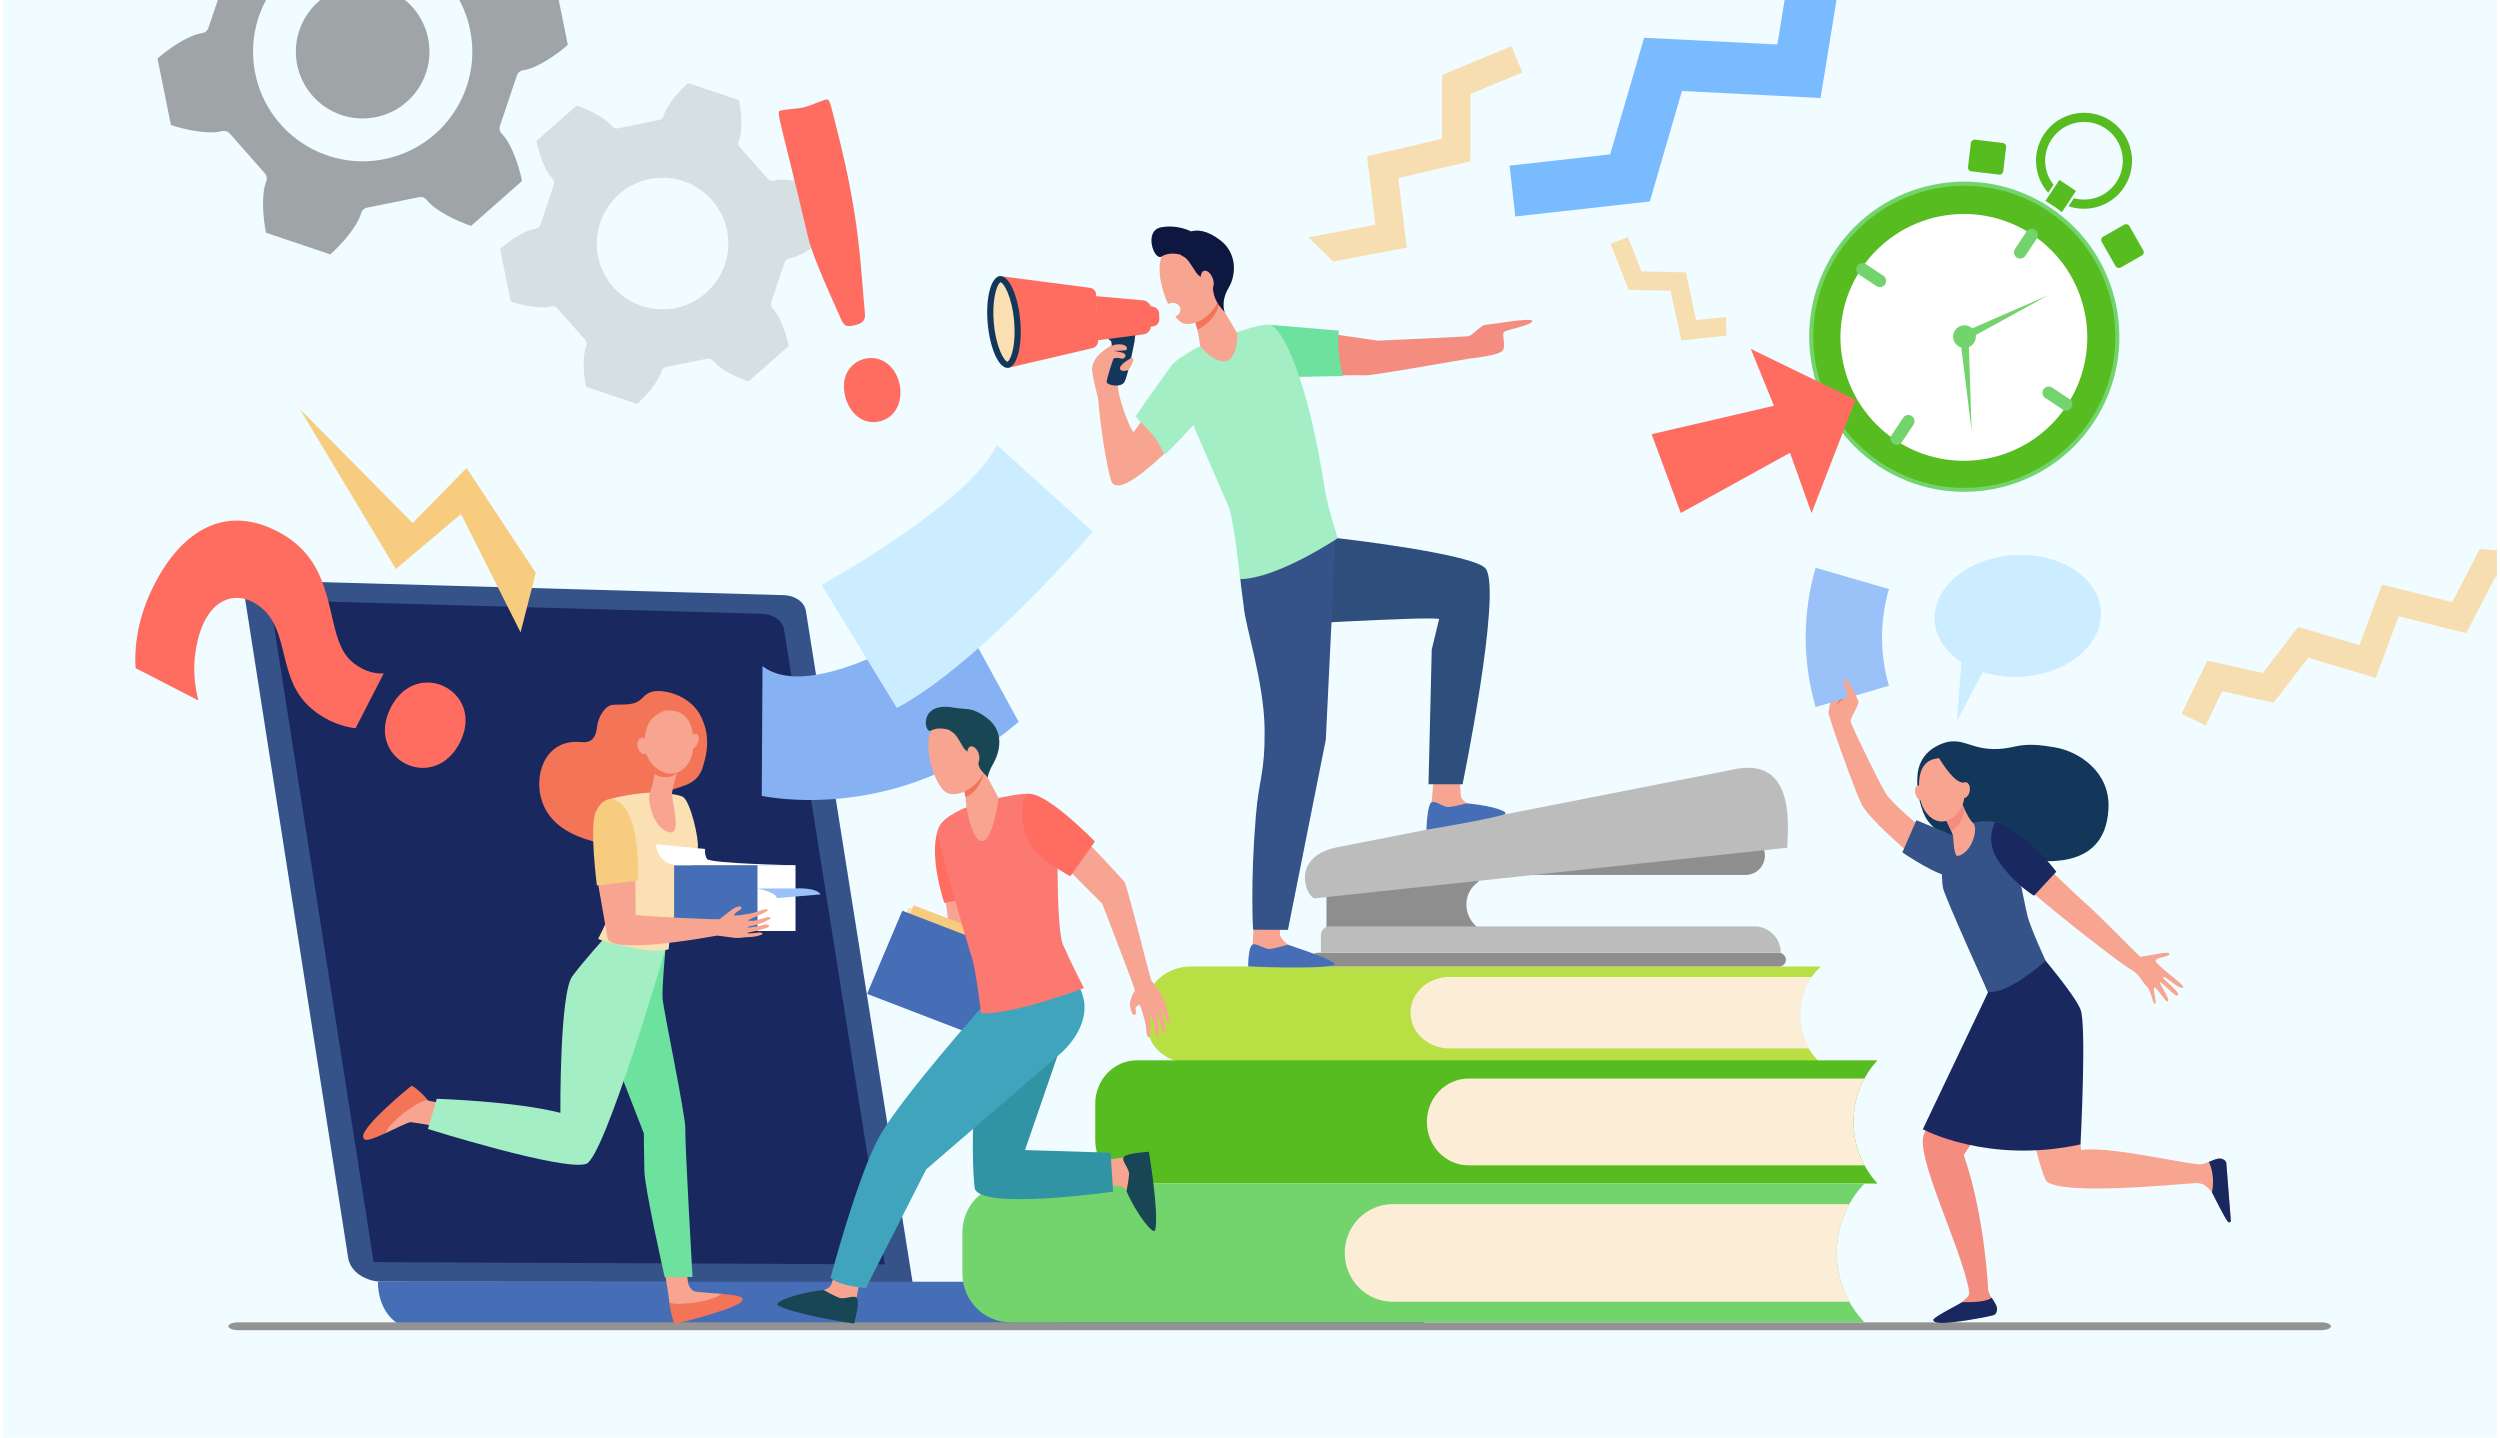 <?xml version="1.0" encoding="UTF-8"?>
<svg id="_Слой_1" data-name="Слой 1" xmlns="http://www.w3.org/2000/svg" xmlns:xlink="http://www.w3.org/1999/xlink" viewBox="0 0 400 230">
  <defs>
    <style>
      .cls-1 {
        fill: #9bc1f9;
      }

      .cls-2 {
        fill: #939393;
      }

      .cls-3 {
        fill: #f48c7f;
      }

      .cls-4 {
        fill: #f7a491;
      }

      .cls-5 {
        fill: #fff;
      }

      .cls-6 {
        fill: #13375b;
      }

      .cls-7 {
        fill: #ccecff;
      }

      .cls-8 {
        fill: #3094a5;
      }

      .cls-9 {
        fill: #f7deb0;
      }

      .cls-10 {
        opacity: .14;
      }

      .cls-10, .cls-11 {
        fill: #383838;
      }

      .cls-12 {
        fill: #1a2860;
      }

      .cls-13 {
        fill: #f0fcff;
      }

      .cls-14 {
        fill: #0e173f;
      }

      .cls-15 {
        fill: #a3eec5;
      }

      .cls-16 {
        fill: #86b1f2;
      }

      .cls-17 {
        fill: #ff6d61;
      }

      .cls-18 {
        fill: #40a4bc;
      }

      .cls-19 {
        clip-path: url(#clippath-1);
      }

      .cls-20 {
        fill: #355389;
      }

      .cls-21 {
        fill: #8e8e8e;
      }

      .cls-22 {
        fill: #fae0b2;
      }

      .cls-23 {
        fill: #466eb6;
      }

      .cls-24 {
        fill: #f7cc7f;
      }

      .cls-25 {
        fill: #2e4e7c;
      }

      .cls-26 {
        fill: #57bc20;
      }

      .cls-27 {
        fill: #f47458;
      }

      .cls-28 {
        fill: #f8a492;
      }

      .cls-29 {
        fill: none;
      }

      .cls-30 {
        fill: #bcbcbc;
      }

      .cls-11 {
        opacity: .44;
      }

      .cls-31 {
        fill: #fcedd6;
      }

      .cls-32 {
        fill: #fc7972;
      }

      .cls-33 {
        fill: #73d46d;
      }

      .cls-34 {
        fill: #f47257;
      }

      .cls-35 {
        fill: #b8df44;
      }

      .cls-36 {
        fill: #7abaff;
      }

      .cls-37 {
        fill: #184655;
      }

      .cls-38 {
        fill: #6de29f;
      }
    </style>
    <clipPath id="clippath">
      <rect class="cls-29" x=".5" y="-532" width="1919" height="480"/>
    </clipPath>
    <clipPath id="clippath-1">
      <rect class="cls-29" x=".5" width="399" height="230"/>
    </clipPath>
  </defs>
  <g class="cls-19">
    <g>
      <rect class="cls-13" y="-1.5" width="400" height="233"/>
      <g>
        <path class="cls-20" d="m146.01,205.14l-84.75-.06c-2.83,0-5.21-1.63-5.55-3.8l-16.45-105.17c-.27-1.75,1.54-3.27,3.81-3.21l82.33,2.32c1.82.05,3.32,1.12,3.54,2.51l17.07,107.41Z"/>
        <path class="cls-12" d="m47.52,96.12l74.39,2.09c1.82.05,3.32,1.11,3.54,2.51l16.12,101.58-81.79-.36-16.07-102.62c-.27-1.74,1.54-3.27,3.81-3.2Z"/>
        <path class="cls-20" d="m224.76,212.33h-116.14c-3.32,0-6.01-2.34-6.01-5.22v-.05h128.22c0,2.91-2.72,5.27-6.07,5.27Z"/>
        <path class="cls-23" d="m167.43,212.33h-101.7c-2.9,0-5.26-3.22-5.26-7.18v-.07h112.27c0,4.01-2.38,7.25-5.31,7.25Z"/>
      </g>
      <g>
        <path class="cls-16" d="m121.88,127.34s21.74,4.88,41.1-11.86l-9.8-17.92s-22.52,15.68-31.18,9.02l-.12,20.76Z"/>
        <path class="cls-7" d="m143.49,113.29l-12.02-19.71s23.47-12.88,28.03-22.37l15.34,13.85s-17.97,21.1-31.35,28.22Z"/>
      </g>
      <path class="cls-2" d="m371.38,211.57H38.12c-.87,0-1.58.28-1.58.63h0c0,.35.71.63,1.58.63h333.25c.87,0,1.58-.28,1.58-.63h0c0-.35-.71-.63-1.58-.63Z"/>
      <polygon class="cls-9" points="276.17 50.72 271.37 51.21 269.74 43.58 262.64 43.43 260.48 37.92 257.69 39.01 260.58 46.38 267.3 46.52 269.01 54.46 276.22 53.72 276.17 50.72"/>
      <polygon class="cls-36" points="309.16 -10.75 287.61 -12.79 284.38 7.12 263.06 6.04 257.63 24.7 241.54 26.5 242.45 34.64 263.97 32.23 269.11 14.56 291.29 15.68 294.47 -3.91 314 -2.05 309.16 -10.75"/>
      <polygon class="cls-9" points="213.28 41.85 225.08 39.62 223.73 28.51 235.26 25.8 235.27 15.03 243.57 11.59 241.83 7.39 230.73 11.99 230.72 22.2 218.73 25.02 220.06 35.95 209.36 37.97 213.28 41.85"/>
      <polygon class="cls-9" points="353.17 105.69 362.06 107.67 367.71 100.31 377.51 103.23 381.11 93.53 392.35 96.35 396.77 87.83 408.01 88.77 407.66 93.03 399.25 92.32 394.58 101.31 383.79 98.61 380.12 108.47 369.31 105.24 363.78 112.43 355.55 110.6 352.91 116.07 349.06 114.22 353.17 105.69"/>
      <g>
        <path class="cls-35" d="m291.34,170.13h-100.77c-3.85,0-6.97-2.67-6.97-5.97v-3.55c0-3.3,3.12-5.97,6.97-5.97h100.77c-4.61,4.32-4.69,10.91-.19,15.31l.19.18Z"/>
        <path class="cls-31" d="m231.91,156.31c-3.44,0-6.23,2.56-6.23,5.72h0c0,3.16,2.79,5.72,6.23,5.72h57.54c-1.94-3.59-1.79-7.96.42-11.43h-57.95Z"/>
        <path class="cls-26" d="m300.41,169.65h-118.51c-3.68,0-6.66,3.11-6.66,6.94v5.84c0,3.84,2.98,6.94,6.66,6.94h118.51l-.06-.07c-5.07-5.5-5.04-14.2.06-19.66Z"/>
        <path class="cls-31" d="m298.31,172.57h-63.35c-3.68,0-6.66,3.11-6.66,6.94h0c0,3.84,2.98,6.94,6.66,6.94h63.35c-2.33-4.3-2.33-9.59,0-13.89Z"/>
        <path class="cls-33" d="m298.31,189.38h-136.65c-4.24,0-7.68,3.5-7.68,7.81v6.57c0,4.31,3.44,7.81,7.68,7.81h136.65l-.07-.08c-5.85-6.19-5.81-15.97.07-22.12Z"/>
        <path class="cls-31" d="m295.89,192.66h-73.05c-4.24,0-7.68,3.5-7.68,7.81h0c0,4.32,3.44,7.81,7.68,7.81h73.05c-2.69-4.84-2.68-10.79,0-15.63Z"/>
        <g>
          <path class="cls-21" d="m236.67,133.81h42.62c1.71,0,3.09,1.38,3.09,3.09h0c0,1.71-1.38,3.09-3.09,3.09h-42.62c-1.71,0-3.09-1.38-3.09-3.09h0c0-1.71,1.38-3.09,3.09-3.09Z"/>
          <path class="cls-21" d="m236.48,141.11l.36-.42-24.6-.65v10.09l25.12-.92-1.08-.92c-2.23-1.92-2.25-5.45.21-7.16Z"/>
          <rect class="cls-21" x="209.75" y="152.44" width="76" height="2.2" rx="1.1" ry="1.1"/>
          <path class="cls-30" d="m284.93,152.44h-73.59v-2.81c0-.78.63-1.41,1.41-1.41h67.95c2.33,0,4.22,1.89,4.22,4.23h0Z"/>
          <path class="cls-30" d="m278.22,122.95l-64.51,12.66c-7.41,1.66-4.61,8.12-3.31,8.12l75.56-8.09c0-2.6,1.59-14.04-7.74-12.69Z"/>
        </g>
        <g>
          <path class="cls-4" d="m188.46,58.26s-6.84,10.86-7.09,10.85c-.36-.02-3.1-6.38-2.5-9.12.46-2.1-.18-5.13-.18-5.13,0,0-4.24,1.74-3.94,4.47.16,1.48.94,4.36.94,4.36,0,0,.66,8.1,2.06,13.11,1.33,4.75,15.28-11.23,15.28-11.23l-4.56-7.31Z"/>
          <path class="cls-15" d="m193.02,65.57l-5.4-7.31s-3.84,5.21-5.93,8.37c.81.94,2.45,2.53,3.22,3.56.54.73.96,1.76,1.45,2.57,3.47-3.29,6.66-7.19,6.66-7.19Z"/>
          <path class="cls-4" d="m176.98,56.14s1.75-1.92,2.15-1.26c.4.66.52,2.24.21,2.17-.31-.07-.39-1.15-1.23-.77-.23.1-1.4.62-1.13-.14Z"/>
          <g>
            <path class="cls-17" d="m183.78,48.88l.83.22c.49.13.83.56.85,1.06l.03.89c.02.56-.38,1.06-.93,1.16l-.87.16.09-3.5Z"/>
            <path class="cls-6" d="m182.57,52.9l-.94.79-.1.92s-1.07,5.7-1.66,6.57c-.59.87-2.63.45-2.78.03s1.07-3.85,1.07-3.85l-.36-2.74-1.08-.89,5.86-.83Z"/>
            <path class="cls-17" d="m175.33,47.38l7.58.68c.7.06,1.23.65,1.23,1.35v2.75c0,.68-.51,1.26-1.18,1.34l-7.41.95-.22-7.07Z"/>
            <path class="cls-17" d="m175.37,47.12l.32,7.42c.02.55-.36,1.04-.9,1.16l-13.51,3.16-1.55-14.72,14.66,1.91c.55.07.96.52.99,1.07Z"/>
            <path class="cls-6" d="m158.03,51.75c.36,4.05,1.81,7.24,3.25,7.11,1.44-.13,2.32-3.52,1.96-7.57-.36-4.05-1.81-7.24-3.25-7.11-1.44.13-2.32,3.52-1.96,7.57Z"/>
            <path class="cls-22" d="m161.33,57.77c.66-.72,1.21-3.21.93-6.39-.35-3.99-1.69-6.17-2.19-6.22h0s-.05.03-.13.11c-.66.72-1.21,3.21-.93,6.39.35,3.99,1.69,6.17,2.19,6.22,0,0,0,0,0,0,0,0,.05-.03.13-.11Z"/>
          </g>
          <path class="cls-4" d="m176.4,58.45l1.23-.86s.86-.53,1.63-.25c.77.28,1.2-.66.35-.9-.85-.24-1.43-.29-1.43-.29,0,0,1.94-.05,2.01-.14.43-.51-.32-1.15-1.87-.84-1.56.3-1.93,3.28-1.93,3.28Z"/>
          <path class="cls-4" d="m180.85,57.37s-1.75.94-1.65,1.6c.11.66,1.32.25,1.32.25,0,0,1.42-1.88.48-2.06l-.16.21Z"/>
        </g>
        <path class="cls-4" d="m229.41,124.32s-.34,4.07-.35,4.07c-.1.51-.47,1.78-.48,2.25-.05,1.77,7.9-1.28,6.16-2.11-.16-.08-.98-.63-1.01-1.24-.06-.93-.21-2.81-.21-2.81l-4.11-.17Z"/>
        <path class="cls-23" d="m234.72,128.52s-1.86.49-2.81.6c-.95.11-2.16-1.06-2.84-.77-.74.32-.84,4.42-.84,4.42,0,0,9.58-1.61,12.39-2.43,1.11-.32-1.19-1.34-5.9-1.81Z"/>
        <path class="cls-4" d="m200.65,147.11s-.23,4.07-.23,4.08c-.08.52-.42,1.79-.42,2.26,0,1.77,7.86-1.5,6.1-2.28-.16-.07-1.24-1.01-1.29-1.61-.08-.93-.04-2.4-.04-2.4l-4.11-.06Z"/>
        <path class="cls-23" d="m206.07,151.15s-1.84.54-2.79.68c-.94.14-2.19-1-2.86-.7-.74.34-.71,3.5-.71,3.5,0,0,11.2.5,13.68-.21,1.11-.32-3.55-2.01-7.32-3.27Z"/>
        <path class="cls-25" d="m207.7,83.68l6.34,2.43s22.2,2.53,23.72,4.93c2.52,3.98-3.75,34.44-3.75,34.44h-5.45l.52-21.56,1.18-4.88c-1.68-.48-28.77,1.16-28.77,1.16l6.21-16.52Z"/>
        <path class="cls-20" d="m213.71,85.7l-1.58,32.65-6.06,30.43-5.58-.03s-.46-7.42.45-18.27c.52-6.15,1.45-6.68,1.4-13.63-.06-7.72-3.12-16.68-3.34-19.8-.05-.77-.91-5.59-.42-6.09,3.68-3.8,15.14-5.25,15.14-5.25Z"/>
        <path class="cls-3" d="m245.16,51.37c0-.66-6.73.6-7.45.6-.43,0-1.31.75-1.94,1.34-.31.3-.72.48-1.15.51-1.06.07-2.17.12-2.17.12,0,0-11.39.56-12.01.56l-17.36-2.53-.1,8.39s14.88-.44,15.55-.31c.62.12,13.52-2.17,16.72-2.7,0,0,4.8-.46,5.24-1.35.44-.89-.23-2.5.14-2.88.38-.38,4.53-1.09,4.53-1.75Z"/>
        <path class="cls-38" d="m214.23,52.9l-11.15-.93-.1,8.39s7.28-.12,11.88-.2c-.56-2.13-.93-5.08-.64-7.26Z"/>
        <path class="cls-15" d="m197.99,53.12s4.08-1.44,5.3-1.12c1.38.36,5.58,6.36,8.7,26.34.45,2.89,2.05,7.77,2.05,7.77,0,0-9.76,6.52-15.61,6.54,0,0-.99-9.4-1.82-11.49-.83-2.09-9.19-20.77-9.28-22.27-.05-.81,2.22-2.05,3.12-2.65,2.23-1.51,7.55-3.11,7.55-3.11Z"/>
        <path class="cls-4" d="m194.76,47.89l3.22,5.48s.1,4.27-2.08,4.44c-1.83.14-3.87-2.43-3.87-2.43,0,0-.43-3.65-1.35-5.2-.92-1.55,4.08-2.29,4.08-2.29Z"/>
        <path class="cls-27" d="m190.68,50.18c-.92-1.55,4.08-2.29,4.08-2.29l.27.45c0,.38-.06.72-.17,1.01-.59,1.5-1.92,2.79-3.29,3.39-.22-.95-.51-1.93-.89-2.57Z"/>
        <g>
          <path class="cls-4" d="m192.22,39.34s-4.11-1.96-6.04,1c-1.25,1.92-.51,5.64.71,8.31.09-.05.18-.08.28-.12.72-.22,1.46.09,1.65.7.17.55-.17,1.15-.77,1.43.33.44.67.76.98.93,1.78.97,4.9-.97,5.89-3.5.99-2.53-2.59-8.86-2.7-8.76Z"/>
          <path class="cls-14" d="m185.78,36.36c2.24-.41,4.08.32,4.78.66.98-.26,2.47-.26,4.65,1.39,2.68,2.02,2.67,5.45,1.36,7.66-1.31,2.2-.62,3.88-.62,3.88l-.64-.76c-.48-.57-.85-1.23-1.05-1.95-.12-.43-.21-.91-.18-1.35.07-1.15-1.62-1.22-2.34-1.87-.56-.5-1.14-1.91-2.03-2.74l-.89-.55s-1.75-.5-2.95.31c-1.19.81-2.96-4.15-.09-4.67Z"/>
          <path class="cls-4" d="m192.3,45.17c.31.82.95,1.34,1.43,1.16.48-.18.61-.99.3-1.82s-.95-1.34-1.43-1.16-.61.99-.3,1.82Z"/>
        </g>
      </g>
      <g>
        <path class="cls-6" d="m308.04,130.68c-.89-1.77-1.5-4.6-1.21-6.99.24-1.93,1.36-3.43,2.99-4.29,4.63-2.44,5.36,1.7,12.52.05,2.22-.51,4.25-.24,6.41.12,3.9.65,8.83,3.94,8.61,9.64-.54,13.96-19.2,6.85-22.16,6.18-2.4-.55-6.03-2.46-7.15-4.71Z"/>
        <path class="cls-4" d="m307.53,132.51s-4.73-3.84-5.8-5.56c-1.07-1.72-5.53-10.88-5.63-11.53-.1-.65,1.63-2.9,1.17-3.31-.29-.26-1.93.33-2.69-.53-.44-.5.19-2.46-.28-2.67-.47-.21-1.44,2.67-1.74,5.11-.07.57,4.16,12.32,5.28,14.64,1.13,2.32,7.49,7.71,7.49,7.71l2.21-3.86Z"/>
        <path class="cls-34" d="m294.46,111.74c.07.02.32,0,.38.03l.45-.02s-1.05.34-1.43,1.22c0,0,.11-.63.6-1.24Z"/>
        <path class="cls-1" d="m302.23,109.72l-11.73,3.41c-2.12-7.28-2.12-15.01,0-22.29,3.91,1.14,7.82,2.27,11.73,3.41-1.47,5.05-1.47,10.42,0,15.48Z"/>
        <path class="cls-4" d="m295.7,112.67l-1.35.45c.4-1.72,1.33-1.44,1.3-1.77l-.67-2.06c-.04-.17-.05-.6.26-.6.17,0,.46.3.53.42,0,0,.88,1.54,1.14,2.07.13.26.45,1.08.45,1.08l-.88.29-.78.11Z"/>
        <path class="cls-20" d="m306.63,131.23l-2.26,5.15s6.19,4.25,8.16,3.84c1.97-.41-.07-6.56-.07-6.56l-5.83-2.42Z"/>
        <path class="cls-3" d="m318.1,206.41h0s-.43-11.46-3.89-21.61l10.32-15.72-1.58-11.76s-6.68-2.64-4.72.91c.15.27-4.58,11.19-10.36,23.16-1.59,3.29,5.63,17.45,7.14,24.89h0c.03.57.13.69-.02.95-.27.48-.81.82-1.17,1.18-.14.14-.43,1.09-.54,1.18-1.71,1.38-2.33,1.88-1.87,1.77l7.53-.93s.33-.24.52-.91-.84-1.81-1.12-2.42c-.08-.17-.16-.41-.24-.68Z"/>
        <path class="cls-4" d="m356.89,194.71l-.68-8.61s-.18-.37-.81-.66c-.63-.29-1.93.52-2.57.69-.27.07-.68.21-1.14.16-3.6-.38-14.57-2.94-18.7-2.28-.87-5.35.31-18.4-.34-21.76-.71-3.69-6.11-8.23-6.11-8.23l-8.87,2.97,3.83,8.41s4.78,22.81,6.01,23.68c3.06,2.15,19.62.48,23.95.2.57.06,1.08.17,1.31.36.43.35.87.75,1.15,1.16.11.16.44.61.51.74,1.07,1.92,1.4,2.4,1.89,2.99.3.36.62.65.58.18Z"/>
        <path class="cls-12" d="m353.92,190.8c.43-2.31-.06-3.97-.5-4.89.66-.29,1.5-.66,2-.52.62.17.77.46.79.72.18,2.08.61,7.62.73,9.2.02.22-.23.36-.41.23-.49-.36-2.5-4.57-2.61-4.74Z"/>
        <path class="cls-12" d="m313.93,208.35c2.35.03,3.9-.12,4.74-.71.39.61.91,1.36.86,1.88-.06.64-.32.84-.58.91-2.02.54-6.54,1.24-8.13,1.24-1.41,0-1.58-.36-1.48-.55.28-.54,4.46-2.63,4.6-2.77Z"/>
        <path class="cls-12" d="m317.67,157.77l.43.97-10.45,21.94s10.46,5.65,25.23,2.42c0,0,1-19.18,0-21.6-1-2.42-6.2-8.51-6.2-8.51l-9,4.79Z"/>
        <path class="cls-20" d="m315.62,131.67s1.8-.53,3.62-.13c.34.07.68.25.94.51,2.02,2.02,3.67,12.49,4.24,14.58.57,2.09,2.89,7.11,2.89,7.11,0,0-6.14,5.51-9.27,4.94,0,0-6.83-15.08-7.16-16.6-.33-1.53-.16-6.34.13-7.13.29-.79,4.61-3.28,4.61-3.28Z"/>
        <path class="cls-4" d="m313.13,126.95c.42.61,1.63,3.96,2.54,4.7.92.74-.06,4.75-2.4,5.3-.7.16-.71-3-.81-3.3-.57-1.65-1.99-4.18-2.54-4.99l3.22-1.71Z"/>
        <path class="cls-3" d="m312.17,132.9c.63-.25,1.2-.76,1.63-1.62.32-.65.46-1.3.46-1.95-.48-1.03-.9-2.06-1.12-2.37l-3.22,1.71c.48.7,1.58,2.65,2.25,4.24Z"/>
        <path class="cls-4" d="m310.69,121.31s1.45.2,2.49,1.54c1.05,1.34,2.17,5.48-.44,7.73-2.61,2.25-5.18-.31-5.55-3.01-.38-2.7-.29-6.37,3.5-6.26Z"/>
        <path class="cls-4" d="m306.48,127.06c.18.65.62,1.08.98.97.37-.11.52-.73.34-1.38-.18-.65-.62-1.08-.98-.97-.37.11-.52.73-.34,1.38Z"/>
        <path class="cls-6" d="m310.12,121.07s2.23,3.94,3.83,4.13c1.6.19,1.8,2.28,1.8,2.28,0,0-.56-4.82-2.14-5.75-1.58-.93-3.49-.65-3.49-.65Z"/>
        <path class="cls-4" d="m313.51,126.26c-.13.7.13,1.34.58,1.43.45.09.93-.4,1.06-1.1.13-.7-.13-1.34-.58-1.43-.45-.09-.93.4-1.06,1.1Z"/>
        <path class="cls-4" d="m323.52,134.87s8.53,8.25,10.45,9.92c1.74,1.51,8.13,8.02,8.41,8.24.28.22,4.76-1.01,4.74-.42-.02.58-2.32.51-2.22,1.16.1.66,4.79,3.95,4.44,4.2-.65.46-2.95-1.91-3.21-1.63-.26.27,2.63,2.25,2.36,2.87-.27.61-2.56-2.13-2.86-2.03s1.82,2.87,1.16,3.04c-.36.09-1.82-2.5-2.11-2.18-.29.32.52,2.48.1,2.55-.42.07-.44-1.9-1.29-2.75-.86-.85-1.04-1.91-2.79-2.87-.87-.48-6.71-4.9-11.49-8.81-4.9-4-8.73-7.48-8.73-7.48l3.04-3.79Z"/>
        <path class="cls-12" d="m319.24,131.54s-1.86,2.92.67,6.46c2.6,3.64,5.53,5.31,5.53,5.31l3.57-3.84s-4.95-6.6-9.77-7.93Z"/>
      </g>
      <g>
        <path class="cls-4" d="m137.73,203.8s-.67,3.85-.67,3.86c-.03.5,0,1.77-.1,2.21-.38,1.65-7.01-3.1-5.2-3.45.16-.03,1.06-.35,1.24-.9.28-.85.87-2.55.87-2.55l3.85.84Z"/>
        <path class="cls-37" d="m131.78,206.4s1.61.9,2.46,1.24c.85.33,2.26-.46,2.82-.03.61.48-.39,4.17-.39,4.17,0,0-9.78-1.48-12.19-2.92-.95-.57,3.5-2.09,7.29-2.45Z"/>
        <path class="cls-4" d="m175.91,185.75s3.87-.56,3.88-.57c.49-.12,1.68-.55,2.13-.59,1.69-.15-.77,7.63-1.66,6.02-.08-.15-.66-.9-1.24-.9-.89,0-2.7-.04-2.7-.04l-.4-3.92Z"/>
        <path class="cls-37" d="m180.24,190.6s.36-1.81.41-2.72c.05-.91-1.14-2.01-.91-2.67.26-.73,4.08-.93,4.08-.93,0,0,1.64,9.76,1.02,12.49-.25,1.08-3.08-2.67-4.6-6.17Z"/>
        <g>
          <path class="cls-28" d="m155.95,139.25l-5,2.12,1.09,8.52c-.13.52-7.82,10.28-7.82,10.28,0,0,.81,1.34,1.76,1.54.76-1.86,11.36-10.29,11.39-10.85.03-.59-1.42-11.61-1.42-11.61Z"/>
          <g>
            <polygon class="cls-22" points="159.6 166.45 139.78 158.45 145.41 145.15 164.26 154.67 159.6 166.45"/>
            <polygon class="cls-24" points="161.11 166.05 140.55 158.14 146.18 144.84 166.75 152.75 161.11 166.05"/>
            <polygon class="cls-23" points="159.3 166.93 138.73 159.02 144.37 145.72 164.93 153.63 159.3 166.93"/>
          </g>
        </g>
        <path class="cls-8" d="m159.37,153.83l-2.49,7.54s-1.93,19.56-.95,28.62c.41,3.79,22.17.67,22.17.67l-.41-6.23-13.69-.42,5.19-15.05-.11-12.48-9.72-2.65Z"/>
        <path class="cls-18" d="m173.43,160.01c.84,5.12-4.23,8.96-4.23,8.96l-21.01,18.13-9.65,18.98s-4.05-.23-5.66-1.61c0,0,4.21-15.93,7.72-22.44,3.24-6.01,17.07-21.57,17.07-21.57l10.89-10.79s4.41,7.68,4.85,10.34Z"/>
        <path class="cls-17" d="m151.1,144.47l6.15-1.25s-1.33-4.8-2.1-7.05c-.93-2.73-2.61-5.98-2.91-5.78-.83.56-1.77,1.21-2.19,2.46-1.46,4.35,1.04,11.62,1.04,11.62Z"/>
        <path class="cls-28" d="m180.82,160.33c.43-1.7.7-1.56.75-1.78.06-.26-1.24-3.59-1.24-3.59,0,0-3.75-9.85-3.97-10.38l-7.78-7.76,2.79-4.85s8.24,8.66,8.59,9.19c.35.53,3.85,14.41,4.2,15.62,0,0,.96,1.3,1.53,2.14.57.84.74,1.88.87,2.14.02.04.38.93.54,2.13.13,1.04-.48.11-.48.11,0,0-.6-1.89-.74-1.82-.11.05.28,1.07.44,2.22.04.3.08.59.11.86.09.71-.33.96-.54.23-.08-.26-.19-.68-.23-1-.04-.34-.19-.64-.27-.92-.16-.56-.26-.97-.28-.95-.03.02-.14-.07-.1.25.04.38.31,1.17.32,1.73,0,.32.07.98.07.98,0,0-.1,1.02-.16,1.03-.34.07-.47-.64-.42-1.08-.12-.29-.16-.99-.16-.99,0,0-.41-1.4-.61-1.35-.09.02.06.91.06,1.8,0,.83-.13,1.66-.3,1.69-.28.04-.39-.88-.39-.88,0,0-.04-.65-.07-.86-.03-.25-.2-1-.2-1,0,0-.69-2.57-.87-2.5-.19.07-.6.42-.61.6-.01.17.13.5.12.68-.01.17-.18.39-.4.38-.22,0-.48-.87-.48-.87,0,0-.21-.7-.08-1.19Z"/>
        <path class="cls-32" d="m159.86,127.67s4.04-.93,5.07-.6c1.16.37,4.34,2.89,4.34,2.89,0,0-.43,18.31.8,21.16,1.23,2.85,3.36,6.98,3.36,6.98,0,0-11.46,4.32-16.45,4.02,0,0-.86-7.06-1.45-8.8-.59-1.74-5.72-19.38-5.47-20.47.25-1.08,1.2-1.95,3.19-3.06,1.99-1.1,6.62-2.13,6.62-2.13Z"/>
        <path class="cls-4" d="m157.4,123.24l2.37,4.45s-.82,6.85-2.69,6.88c-1.57.02-2.44-5.38-2.44-5.38,0,0-.16-3-.86-4.3-.7-1.31,3.61-1.65,3.61-1.65Z"/>
        <path class="cls-27" d="m153.79,124.88c-.7-1.31,3.61-1.65,3.61-1.65,0,0,.01.22-.04.48-.38,1.94-1.68,3.4-2.88,3.81-.13-.78-.41-2.11-.69-2.64Z"/>
        <g>
          <path class="cls-4" d="m155.18,115.74c.11-.08,3.14,5.93,2.04,8.18-1.11,2.25-4.22,3.84-5.87,2.85-1.82-1.1-4.06-7.88-2.02-10.47,2.03-2.59,5.86-.55,5.86-.55Z"/>
          <path class="cls-37" d="m152.35,113.19c.79.13,1.58.2,2.38.26.87.07,1.99.46,3.39,1.6,2.45,2.01,1.99,5.01.82,7.09-.92,1.64-.9,2.27-.9,2.27-.43-.55-1.08-1.04-1.33-1.64-.16-.38-.2-.55-.15-.95.14-1.05-1.48-1.22-2.13-1.85-.5-.49-.97-1.82-1.78-2.63l-.82-.56s-1.65-.57-2.85.11c-1.11.63-2.05-4.58,3.38-3.71Z"/>
          <path class="cls-4" d="m154.89,121.08c.25.77.83,1.29,1.3,1.15s.65-.87.4-1.64c-.25-.77-.83-1.29-1.3-1.15-.47.14-.65.87-.4,1.64Z"/>
        </g>
        <path class="cls-17" d="m175.19,134.65l-3.94,5.55s-2.92-1.55-5.02-3.4c-3.63-3.19-3.02-9.72-1.65-9.79,3.06-.15,10.61,7.64,10.61,7.64Z"/>
      </g>
      <g>
        <g>
          <g>
            <path class="cls-4" d="m125.75,145.03s-1.64.3-1.63.14c0-.15.59-.08,2.51-.85.69-.28.66-.97-.86-.33-.27.11-.55.11-.79.17-.48.11-.82.19-.82.17,0-.03-.1-.09.15-.2.3-.13.99-.24,1.41-.47.24-.13.76-.37.76-.37,0,0,.81-.49.79-.55-.07-.33-.73-.17-1.04.06-.26.03-.8.29-.8.29,0,0-1.2.25-1.24.05-.03-.16,2.74-1.42,2.65-1.74-.11-.38-1.52.36-1.59.38-.2.08-.82.26-.82.26,0,0-2.18.52-2.2.33-.02-.19.31-.52.44-.61.12-.09.26-.2.39-.29.12-.09.17-.27.09-.46-.08-.19-.64.03-.82.15-.56.38-1.9,1.74-2.05,1.88-.17.16-10.52-.16-11.54-.32l-.19-6.24-5.05,1.51,1.48,8.65c.89,2.55,14.56-.84,14.98-.93,0,0,1.32.12,2.16.26.84.14,1.66-.13,1.9-.13.04,0,.86.04,1.83-.35.83-.34-.09-.46-.09-.46Z"/>
            <path class="cls-27" d="m121.2,143.82s1.12-.55,1.07-1.42c0,0,.19.48-.08.92-.28.43-.98.51-.98.51Z"/>
          </g>
          <path class="cls-4" d="m74.32,176.83c-2.86-.1-5.44-.64-5.75-.72-.15-.04-.74-.54-.89-.59-3.34.85-5,3.46-6.11,5.84,1.64-.74,3.79-1.88,4.19-1.81.64.12,3.17.3,6.91,1.51-.08-1.82.85-2.62,1.66-4.24Z"/>
          <path class="cls-27" d="m68.47,176.06c-.68-.96-2.47-2.46-2.66-2.32-.23.16-7.79,6.35-7.71,8.1.05,1.05,1.42.4,3.46-.47,1.11-2.38,6.27-5.76,6.91-5.3Z"/>
          <path class="cls-4" d="m105.85,200.4c.4,2.31,1.23,7.46,1.25,7.96,0,.15.29.67.39.77,3.23.81,5.93-.62,8.05-2.11-1.74-.13-4.05-.28-4.42-.4-.37-.12-.93-.65-1.06-1.57-.28-1.9-.13-3.97-1.08-5.92-.84,1.57-1.63.27-3.12,1.26Z"/>
          <path class="cls-27" d="m107.09,208.32c.09,1.12.67,3.53.89,3.5.27-.03,9.69-2.34,10.7-3.61.65-.8-.99-.99-3.14-1.19-2.12,1.49-8.14,1.97-8.45,1.29Z"/>
          <path class="cls-38" d="m103.15,151.85l3.34-.08s-.59,5.96-.48,7.91c.11,1.95,3.73,18.86,3.64,20.98-.08,2.12,1.15,23.65,1.15,23.65l-4.45.03s-3.18-14.07-3.25-16.99c-.08-3.17-.08-6-.08-6l-6.31-16.2,6.44-13.3Z"/>
          <path class="cls-15" d="m106.5,151.77s-9.78,33.55-12.73,34.46c-3.76,1.16-25.3-5.59-25.3-5.59l1.41-4.83s12.42.37,19.78,2.24c0,0-.14-19.14,1.93-21.88,2.08-2.75,5.13-6.09,5.13-6.09l10.2.48-.42,1.21Z"/>
          <path class="cls-27" d="m102.88,111.57c-1.24,1.44-2.92,1.07-4.81,1.2-1.27.09-2.38,1.96-2.54,3.5-.11,1.08-.46,2.27-1.7,2.45-.49.07-.98,0-1.47-.02-5.21-.14-7.09,5.46-5.58,9.67,1.28,3.58,4.61,5.27,8.05,6.23,1.61.45,2.76.94,4.49.56,1.95-.43,3.79-1.4,5.44-2.5,2.87-1.91.5-3.79,1.44-5.39.94-1.6,5.01-.86,6.17-4.31,1.25-3.74.84-6.19-.23-8.35-1.78-3.57-6.43-4.52-8.1-3.84-.5.21-.87.48-1.14.8Z"/>
          <path class="cls-22" d="m109.13,127.43c-1.37-.56-4.78-.6-4.78-.6,0,0-2.69-.05-6.92,1.04l-.76,7.8s1.56,7.44,1.07,9.67c-.4,1.8-2.02,4.84-2.02,4.84,0,0-.09.36,6.53,1.69,2.66.53,4.74.02,4.74.02,0,0,.16-2.91.96-5.69,1.31-4.52,3.54-9.87,3.69-10.56.25-1.12-1.14-7.66-2.51-8.22Z"/>
          <path class="cls-4" d="m104.97,122.37s-.44,3.19-.96,4.33c-.52,1.14.34,5.54,2.84,6.4,2.49.86.52-5.08.68-6.31.16-1.24,1.32-4.84,1.32-4.84l-3.88.42Z"/>
          <path class="cls-27" d="m108.29,123.76c.29-.99.56-1.81.56-1.81l-3.88.42s-.09.65-.24,1.47c1.37.79,2.61.61,3.56-.08Z"/>
          <path class="cls-4" d="m106.56,113.69s-1.53.28-2.53,1.67c-1,1.39-1.83,5.58,1.18,7.68,3.01,2.1,5.53-.58,5.69-3.29.16-2.71-.27-6.36-4.33-6.06Z"/>
          <path class="cls-4" d="m111.63,118.93c-.29.64-.83,1.03-1.21.86-.37-.17-.44-.83-.15-1.47.29-.64.83-1.03,1.21-.86.38.17.44.83.15,1.47Z"/>
          <path class="cls-4" d="m103.81,119.13c.19.72-.04,1.4-.53,1.53-.48.13-1.03-.34-1.23-1.06-.19-.72.04-1.4.53-1.53.48-.13,1.03.34,1.23,1.06Z"/>
          <g>
            <rect class="cls-23" x="107.86" y="138.43" width="19.41" height="10.53"/>
            <rect class="cls-5" x="121.2" y="138.43" width="6.07" height="10.53"/>
            <path class="cls-4" d="m121.5,149.19s-1.92.25-1.91.1c0-.15.69-.06,2.95-.78.81-.26.8-.95-.99-.36-.32.11-.65.1-.93.14-.56.09-.97.17-.96.14.01-.03-.11-.09.18-.19.35-.12,1.16-.21,1.66-.43.29-.12.9-.35.9-.35,0,0,.95-.47.94-.53-.07-.33-.85-.19-1.22.03-.31.02-.94.27-.94.27,0,0-1.41.22-1.44.02-.03-.16,3.23-1.34,3.13-1.66-.11-.38-1.78.31-1.87.34-.24.07-.96.24-.96.24,0,0-2.55.46-2.57.26-.02-.19.38-.51.52-.6.15-.08.31-.19.46-.28.15-.08.21-.26.12-.45-.09-.19-.75.01-.97.13-.67.36-2.26,1.69-2.43,1.82-.21.16-12.27-.45-13.46-.65l-.07-6.24-5.93,1.36,1.52,8.69c.98,2.58,17-.43,17.5-.51,0,0,1.54.16,2.51.32.97.16,1.94-.08,2.22-.08.04,0,1.01.06,2.14-.3.98-.31-.1-.47-.1-.47Z"/>
            <path class="cls-1" d="m121.2,142.15h6.07s3.34-.21,4.03.96l-7.06.59s.39-.75-3.04-1.55Z"/>
            <path class="cls-5" d="m104.96,135.07s.03,2.71,2.9,3.37h19.41s-13.69-.26-14.15-1.01c-.45-.75-.3-1.59-.3-1.59l-7.87-.77Z"/>
          </g>
        </g>
        <path class="cls-24" d="m97.76,127.84s-1.45-.14-2.46,2.11c-1.01,2.26.2,11.72.2,11.72l6.56-.77s.68-12.47-4.3-13.06Z"/>
      </g>
      <path class="cls-7" d="m322.3,88.82c-7.34.41-13.05,5.1-12.75,10.47.15,2.69,1.78,5.03,4.28,6.66l-.71,9.4,4.1-7.82c1.87.59,3.97.87,6.17.74,7.34-.41,13.05-5.1,12.75-10.47-.3-5.37-6.5-9.39-13.85-8.98Z"/>
      <polygon class="cls-24" points="85.73 91.67 74.65 74.88 66.03 83.68 47.99 65.47 63.34 91.04 73.76 82.24 83.29 101.17 85.73 91.67"/>
      <g>
        <path class="cls-11" d="m36.75,21.35c-.31-.35-.79-.49-1.24-.37-2.2.6-6.19-.29-8.16-.98l-2.15-10.63c1.55-1.4,4.88-3.77,7.14-4.07.46-.06.85-.38,1-.82l2.72-8.08c.15-.44.03-.93-.3-1.26-1.62-1.61-2.84-5.51-3.23-7.56l8.14-7.18c1.99.64,5.7,2.34,7.1,4.15.28.37.75.54,1.21.45l8.36-1.69c.46-.09.82-.44.94-.89.59-2.21,3.35-5.22,4.93-6.58l10.28,3.46c.44,2.04.82,6.11-.04,8.22-.18.43-.09.92.21,1.27l5.64,6.4c.31.35.79.49,1.24.37,2.2-.6,6.19.29,8.16.98l2.15,10.63c-1.55,1.4-4.88,3.77-7.14,4.07-.46.06-.85.38-1,.82l-2.72,8.08c-.15.44-.03.93.3,1.26,1.62,1.61,2.84,5.51,3.23,7.56l-8.14,7.18c-1.99-.64-5.7-2.34-7.1-4.15-.29-.37-.75-.54-1.21-.45l-8.36,1.69c-.46.09-.82.44-.94.89-.59,2.2-3.35,5.22-4.93,6.58l-10.28-3.46c-.44-2.04-.82-6.11.04-8.22.18-.43.09-.92-.21-1.27l-5.64-6.4Zm23.39-2.61c5.78-1.17,9.53-6.8,8.36-12.59-1.17-5.78-6.8-9.53-12.59-8.36-5.78,1.17-9.53,6.8-8.36,12.59,1.17,5.78,6.8,9.53,12.59,8.36Zm1.36,6.72c9.49-1.92,15.64-11.17,13.72-20.66-1.92-9.49-11.17-15.64-20.66-13.72-9.49,1.92-15.64,11.17-13.72,20.66,1.92,9.49,11.17,15.64,20.66,13.72Z"/>
        <path class="cls-10" d="m105.81,59.43c.09-.36.38-.63.74-.7l6.62-1.34c.36-.07.73.07.96.36,1.1,1.43,4.05,2.78,5.62,3.29l6.44-5.68c-.31-1.62-1.28-4.71-2.56-5.99-.26-.26-.35-.65-.24-1l2.15-6.4c.12-.35.42-.6.79-.65,1.79-.24,4.43-2.12,5.66-3.22l-1.7-8.42c-1.56-.55-4.72-1.25-6.46-.78-.35.1-.74-.02-.98-.29l-4.47-5.06c-.24-.28-.31-.67-.17-1.01.69-1.67.38-4.89.04-6.51l-8.14-2.74c-1.25,1.08-3.44,3.46-3.91,5.21-.09.36-.38.63-.74.7l-6.62,1.34c-.36.07-.73-.07-.96-.36-1.1-1.43-4.05-2.78-5.62-3.29l-6.44,5.68c.31,1.63,1.28,4.71,2.56,5.99.26.26.35.65.24.99l-2.15,6.4c-.12.35-.42.6-.79.65-1.79.24-4.43,2.12-5.66,3.22l1.7,8.42c1.56.55,4.72,1.25,6.46.78.35-.1.74.02.98.29l4.47,5.06c.24.28.31.67.17,1.01-.69,1.67-.38,4.89-.03,6.51l8.14,2.74c1.25-1.08,3.44-3.46,3.91-5.21Zm2.28-10.15c-5.7,1.15-11.25-2.54-12.4-8.23-1.15-5.7,2.54-11.25,8.23-12.4,5.7-1.15,11.25,2.54,12.4,8.23,1.15,5.7-2.54,11.25-8.23,12.4Z"/>
      </g>
      <path class="cls-17" d="m56.89,116.52c-3.1-.33-6.87-2.23-8.94-5.23-3.49-5.06-1.87-12.06-7.55-14.99-1.43-.74-2.91-.81-4.17-.35-3.32,1.21-4.67,5.61-5.05,9.12-.24,2.24-.05,4.58.56,7l-10.05-5.17c-.3-4.67.92-9.35,3.04-13.46,4.33-8.43,11.19-12.78,19.62-8.44,7.69,3.95,7.88,10.92,9.49,16.51.9,3.1,2.21,4.49,4.11,5.47.98.51,2.36.87,3.45.76l-4.51,8.78Zm16.67,2.32c-4.21,8.2-15.27,2.62-11.02-5.66,4.19-8.16,15.21-2.5,11.02,5.66Z"/>
      <g>
        <path class="cls-33" d="m300.57,74.57c-11.41-7.56-14.54-23-6.98-34.41,7.56-11.41,23-14.54,34.41-6.98,11.41,7.56,14.54,23,6.98,34.41-7.56,11.41-23,14.54-34.41,6.98Z"/>
        <path class="cls-26" d="m300.93,74.04c-11.11-7.37-14.16-22.4-6.79-33.51,7.37-11.11,22.4-14.16,33.51-6.79,11.11,7.37,14.16,22.4,6.79,33.51-7.37,11.11-22.4,14.16-33.51,6.79Z"/>
        <path class="cls-5" d="m330.68,64.89c-6.02,9.09-18.28,11.57-27.37,5.55-9.09-6.03-11.57-18.28-5.55-27.37,6.03-9.09,18.28-11.57,27.37-5.55,9.09,6.03,11.57,18.28,5.55,27.37Z"/>
        <path class="cls-5" d="m303.94,69.49c-8.6-5.7-10.96-17.34-5.26-25.94,5.7-8.6,17.34-10.96,25.94-5.26,8.6,5.7,10.96,17.34,5.26,25.94-5.7,8.6-17.34,10.96-25.94,5.26Z"/>
        <g>
          <path class="cls-33" d="m301.33,44.11l-2.79-1.85c-.46-.3-1.08-.18-1.38.28-.3.46-.18,1.08.28,1.38l2.79,1.85c.46.3,1.08.18,1.38-.28.3-.46.18-1.08-.28-1.38Z"/>
          <path class="cls-33" d="m305.88,66.56c-.46-.3-1.08-.18-1.38.28l-1.85,2.79c-.3.46-.18,1.08.28,1.38.46.3,1.08.18,1.38-.28l1.85-2.79c.3-.46.18-1.08-.28-1.38Z"/>
          <path class="cls-33" d="m331.13,63.86l-2.79-1.85c-.46-.3-1.08-.18-1.38.28-.3.46-.18,1.08.28,1.38l2.79,1.85c.46.3,1.08.18,1.38-.28.3-.46.18-1.08-.28-1.38Z"/>
          <path class="cls-33" d="m325.63,36.76c-.46-.3-1.08-.18-1.38.28l-1.85,2.79c-.3.46-.18,1.08.28,1.38.46.3,1.08.18,1.38-.28l1.85-2.79c.3-.46.18-1.08-.28-1.38Z"/>
        </g>
        <rect class="cls-26" x="337.04" y="36.53" width="5.1" height="5.68" rx=".58" ry=".58" transform="translate(25.11 173.43) rotate(-29.7)"/>
        <rect class="cls-26" x="315.4" y="22.3" width="5.1" height="5.68" rx=".58" ry=".58" transform="translate(255.43 337.9) rotate(-83.22)"/>
        <g>
          <path class="cls-26" d="m328.55,29.55c-1.61-2.05-1.81-4.97-.29-7.26,1.9-2.86,5.75-3.64,8.61-1.75,2.86,1.9,3.64,5.75,1.75,8.61-1.52,2.29-4.29,3.25-6.8,2.57l-.85,1.28c3.22,1.09,6.91-.06,8.88-3.03,2.34-3.53,1.37-8.31-2.16-10.65-3.53-2.34-8.31-1.37-10.65,2.16-1.97,2.97-1.6,6.81.67,9.36l.85-1.28Z"/>
          <path class="cls-26" d="m328.28,32.78c.56.37,1.1.76,1.62,1.17l2.26-3.4-2.66-1.76-2.23,3.36c.34.2.67.41,1,.63Z"/>
        </g>
        <g>
          <path class="cls-33" d="m315.83,54.87c-.56.84-1.69,1.07-2.52.51-.84-.56-1.07-1.69-.51-2.52.56-.84,1.69-1.07,2.52-.51.84.56,1.07,1.69.51,2.52Z"/>
          <path class="cls-33" d="m327.77,47.21l-13.17,7.23c-.33.18-.75.06-.93-.27-.18-.33-.06-.75.27-.93.05-.03-.56.24,13.83-6.02Z"/>
          <path class="cls-33" d="m315.46,68.92l-1.85-14.91c-.05-.38.22-.72.6-.76.38-.05.72.22.76.6,0,.06-.02-.61.49,15.07Z"/>
          <path class="cls-33" d="m314.93,54.28c-.23.34-.69.44-1.03.21-.34-.23-.44-.69-.21-1.03.23-.34.69-.44,1.03-.21.34.23.44.69.21,1.03Z"/>
        </g>
      </g>
      <path class="cls-17" d="m140.75,67.42c-2.68.65-4.87-1.32-5.53-4.05-1.22-5.07,3.62-7.44,6.6-5.3,3.21,2.31,3.13,8.33-1.07,9.35Zm-2.37-17.23c.13.94-.34,1.54-1.43,1.8-1.2.29-1.8.37-2.29-.72-3.06-6.74-4.83-11.09-5.3-13.04-4.39-18.68-5.23-20.35-4.54-20.52,1.04-.25,2.7-.28,3.78-.54,1.08-.26,2.61-1,3.65-1.26.56-.14.73,1.19,1.73,5.1,3.64,14.26,3.69,21.66,4.41,29.17Z"/>
      <polygon class="cls-17" points="296.89 63.96 289.85 82.1 286.4 72.45 268.93 82.08 264.26 69.47 283.83 64.92 280.13 55.83 296.89 63.96"/>
    </g>
  </g>
</svg>